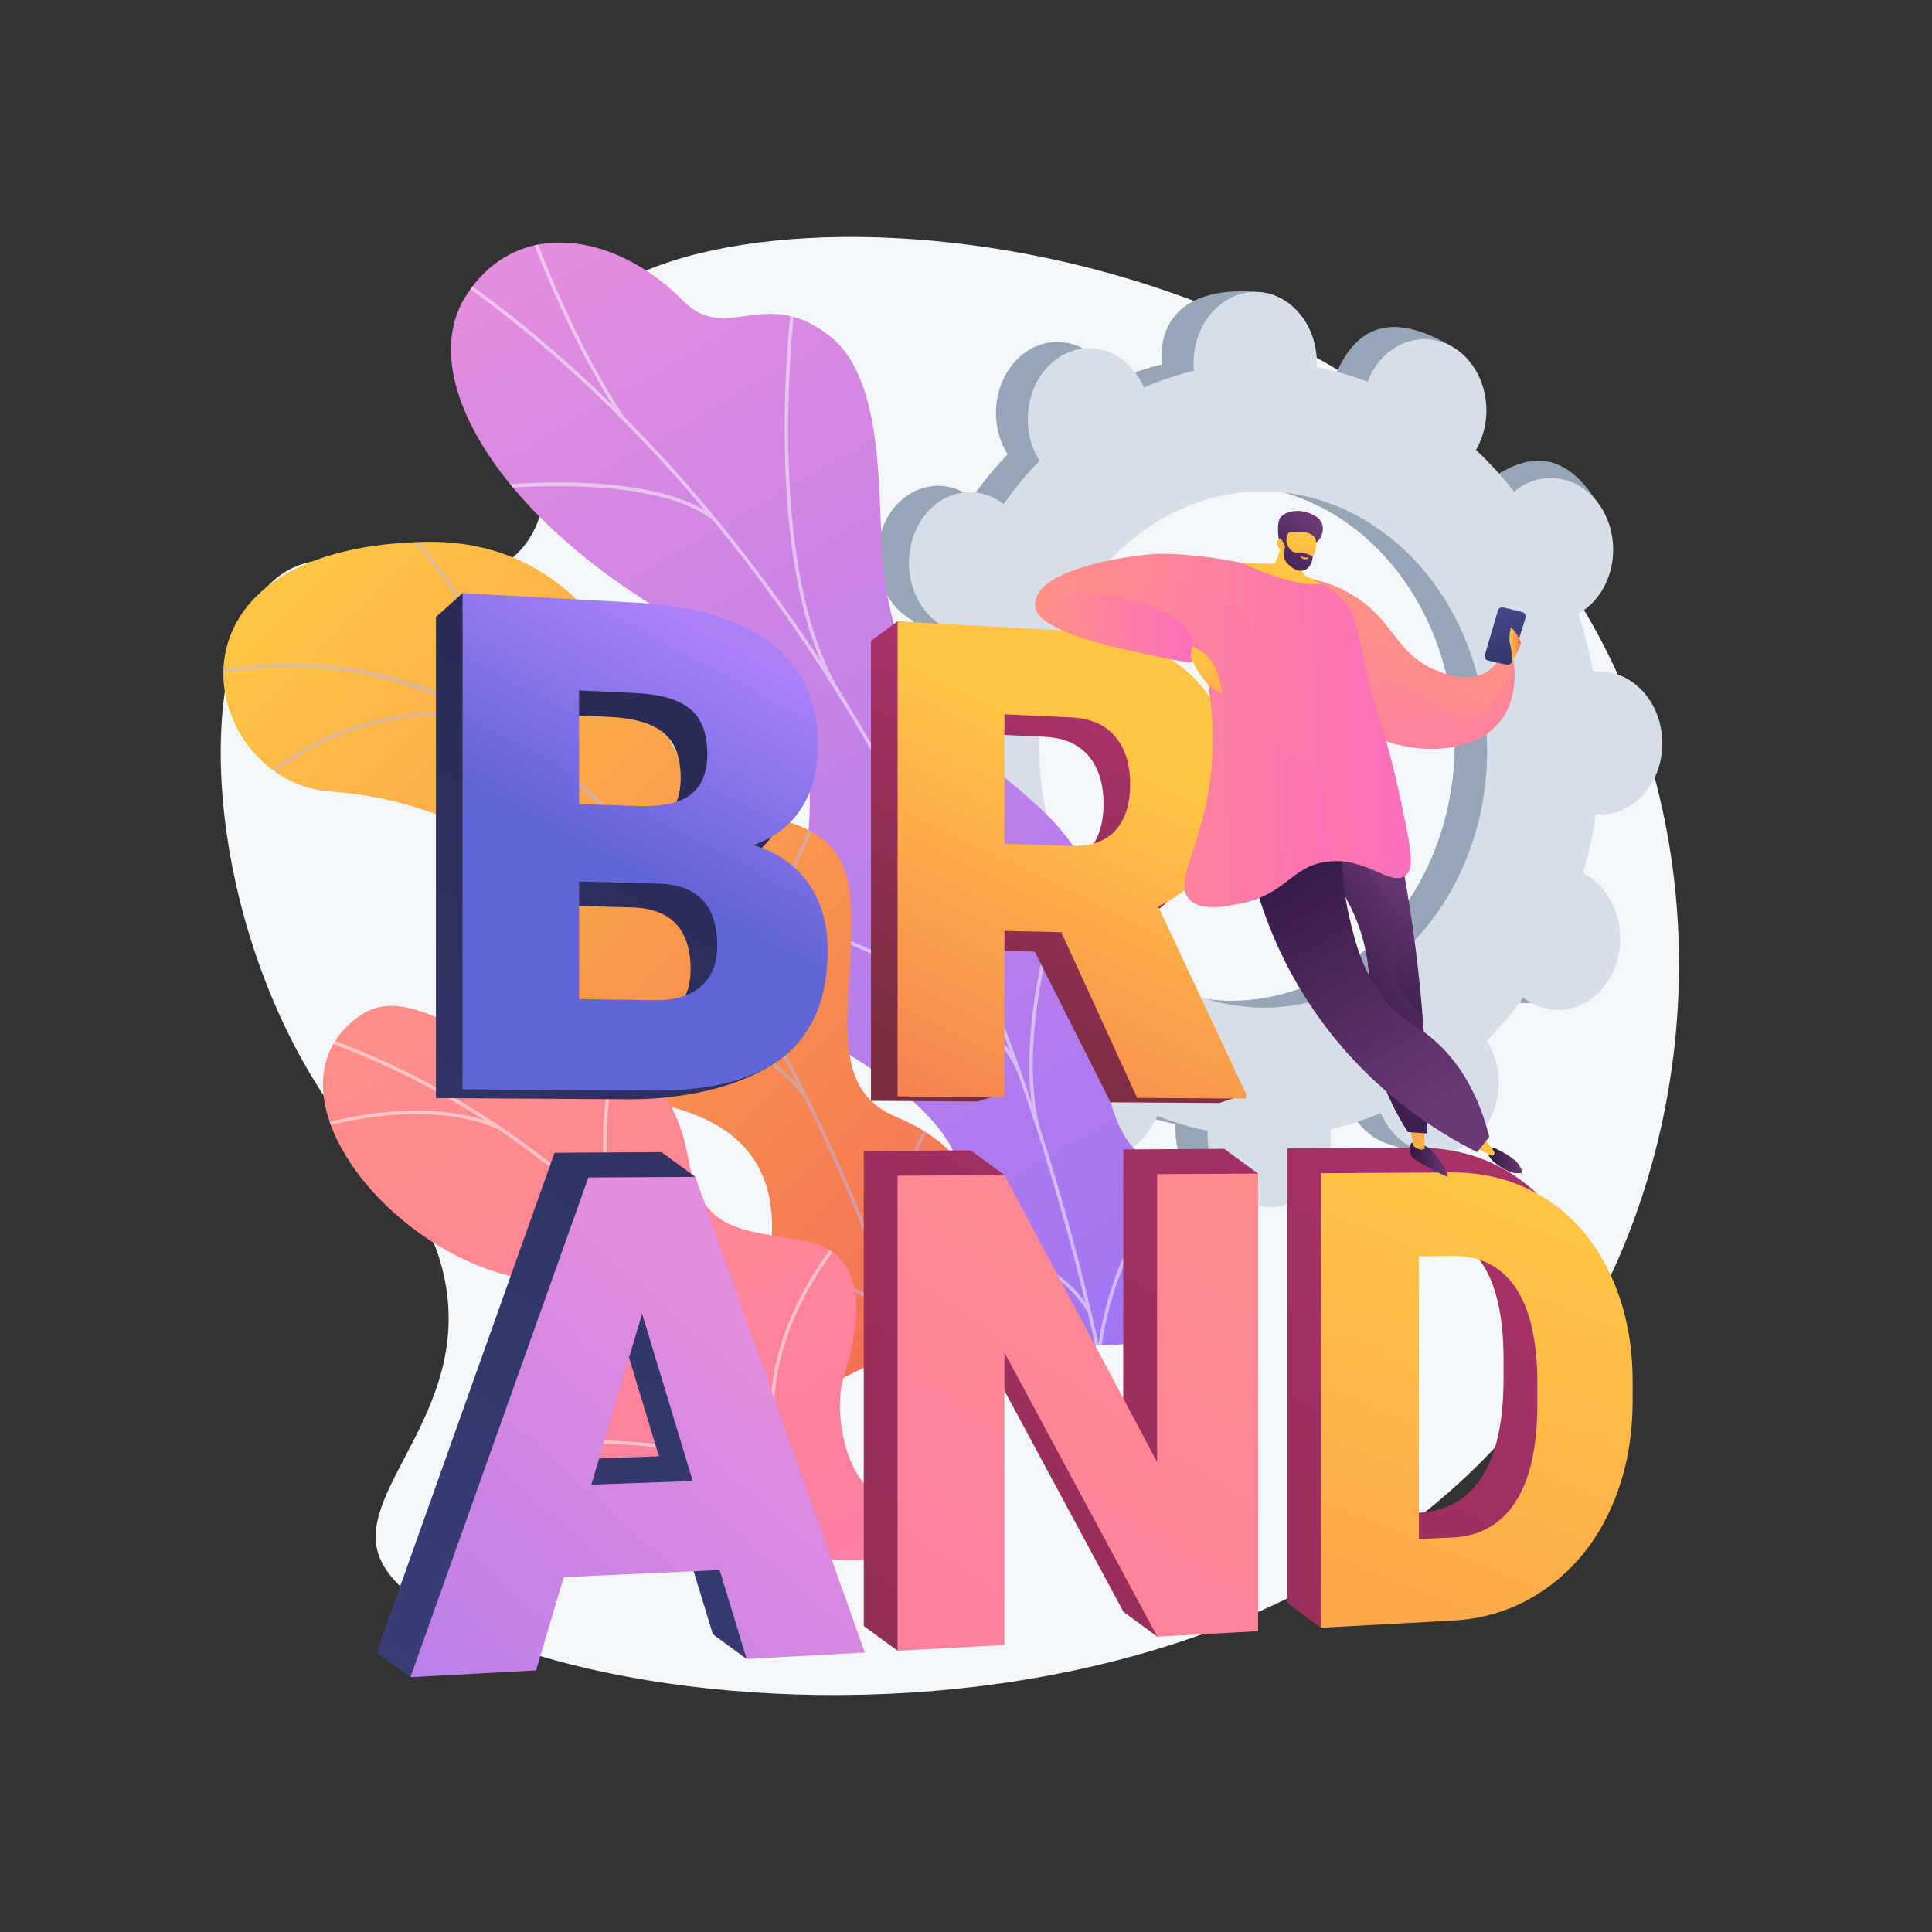 <?xml version="1.0" encoding="utf-8"?>
<!-- Generator: Adobe Illustrator 27.5.0, SVG Export Plug-In . SVG Version: 6.00 Build 0)  -->
<svg version="1.1" xmlns="http://www.w3.org/2000/svg" xmlns:xlink="http://www.w3.org/1999/xlink" x="0px" y="0px"
	 viewBox="0 0 3710 3710" style="enable-background:new 0 0 3710 3710;" xml:space="preserve">
<rect x="0" y="0" width="3710" height="3710" fill="#333333" stroke="none"/>
<g id="Background">
	<g>
		<g>
			<rect style="fill:transparent" width="3710" height="3710"/>
		</g>
	</g>
</g>
<g id="Illustration">
	<g>
		<path style="fill:#F4F7FA;" d="M1097.024,623.292c-94.051,135.185,16.226,354.351-123.33,456.021
			c-135.847,98.968-302.731-63.254-430.758,21.938c-189.921,126.376-155.238,704.648,122.437,1063.94
			c83.506,108.052,153.281,150.093,184.183,272.294c66.357,262.397-166.855,418.487-122.475,548.264
			c99.928,292.211,1636.743,537.41,2253.383-340.78c287.995-410.151,331.086-1002.412,73.771-1452.238
			C2589.27,379.902,1308.058,319.963,1097.024,623.292z"/>
		<g>
			<g>
				<path style="fill:#97A6B7;" d="M2871.485,1908.545c57.885,37.072,130.706,13.558,162.605-52.597
					c31.92-66.198,10.724-149.901-47.297-186.875c-3.003-1.915-6.069-3.567-9.143-5.159c10.771-37.191,18.895-74.902,24.344-112.846
					c3.325,0.255,6.662,0.46,10.052,0.4c66.238-1.183,118.871-63.686,117.483-139.608c-1.39-75.919-56.273-136.353-122.502-134.986
					c-3.46,0.073-6.858,0.409-10.236,0.807c-6.911-38.048-16.38-75.419-28.322-111.789c3.042-1.719,6.068-3.505,9.026-5.552
					c56.623-39.17,74.74-123.608,40.428-188.512c-34.289-64.859-107.904-85.546-164.383-46.29c-2.892,2.011-5.613,4.211-8.302,6.451
					c-22.287-28.67-46.719-55.506-73.138-80.286c1.856-3.209,3.674-6.462,5.319-9.899c31.754-66.354,73.279-138.399,15.034-173.745
					c-134.475-81.604-192.066-23.996-223.687,42.259c-1.636,3.431-3.049,6.934-4.405,10.446
					c-32.241-12.214-64.883-21.396-97.69-27.519c0.206-3.789,0.365-7.588,0.296-11.454c-1.372-75.394,18.919-114.719-46.771-120.733
					c-142.938-13.086-191.07,51.871-189.706,127.082c0.072,3.932,0.37,7.791,0.72,11.63c-32.666,7.939-64.726,18.776-95.911,32.42
					c-1.483-3.454-3.02-6.891-4.781-10.25c-33.671-64.186-105.961-84.5-161.43-45.453c-55.405,39.002-73.103,122.518-39.569,186.62
					c1.717,3.287,3.601,6.378,5.511,9.433c-24.526,25.356-47.483,53.146-68.685,83.197c-2.742-2.111-5.523-4.18-8.458-6.05
					c-56.63-36.086-127.68-12.123-158.737,53.45c-31.04,65.53-10.435,147.924,46.063,184.107c2.928,1.876,5.919,3.492,8.918,5.052
					c-10.503,36.771-18.423,74.03-23.732,111.5c-3.239-0.243-6.49-0.438-9.787-0.373c-64.424,1.334-115.49,62.996-114.145,137.741
					c1.347,74.746,54.606,134.407,119.033,133.257c3.367-0.06,6.678-0.379,9.968-0.764c6.736,37.586,15.967,74.523,27.615,110.504
					c-2.967,1.682-5.919,3.43-8.804,5.435c-55.157,38.336-72.779,121.486-39.393,185.796
					c33.407,64.356,144.175,102.375,199.514,64.118c2.838-1.964-33.428-20.906-30.792-23.097
					c21.861,28.625,45.85,55.479,71.816,80.346c-1.823,3.16-3.613,6.365-5.229,9.752c-31.199,65.379-10.489,148.2,46.302,185.063
					c56.857,36.906,128.383,13.811,159.717-51.661c1.622-3.393,3.021-6.86,4.368-10.339c31.994,12.635,64.433,22.269,97.077,28.864
					c-0.204,3.778-0.362,7.568-0.294,11.425c1.366,75.256,55.342,135.726,120.639,135.057
					c65.383-0.67,117.341-62.373,115.969-137.811c-0.073-3.942-0.371-7.817-0.726-11.67c32.865-7.476,65.164-17.88,96.619-31.132
					c1.495,3.492,3.049,6.967,4.825,10.363c34.016,65.028,107.208,86.641,163.515,48.189
					c56.373-38.499,74.408-122.556,40.25-187.674c-1.751-3.333-3.667-6.474-5.612-9.579c24.975-25.309,48.372-53.119,70.004-83.254
					C2865.65,1904.507,2868.489,1906.626,2871.485,1908.545z M2155.576,1858.7c-206.552-133.15-281.725-433.38-168.454-671.598
					c113.533-238.775,373.983-326.258,582.292-194.388c209.2,132.433,285.78,435.23,170.482,675.289
					C2624.863,1907.499,2363.006,1992.417,2155.576,1858.7z"/>
				<path style="fill:#97A6B7;" d="M3012.046,1551.468c66.238-1.185,118.871-63.689,117.483-139.61
					c-1.39-75.918-56.273-136.354-122.502-134.984c-3.46,0.071-6.858,0.409-10.236,0.806c-6.909-38.05-16.38-75.416-28.322-111.789
					c3.042-1.718,6.068-3.505,9.026-5.554c56.623-39.169,126.767-138.98,86.754-200.145
					c-75.854-115.951-154.23-73.912-210.709-34.655c-2.892,2.011-5.613,4.21-8.3,6.448c-22.289-28.671-46.72-55.504-73.14-80.286
					c1.856-3.207,3.674-6.46,5.319-9.895c17.28-36.109,18.804-77.194,7.392-113.035
					c-54.416,101.248-108.041,202.879-160.645,305.044c167.008,147.066,220.297,416.466,115.726,634.189
					c-88.438,184.138-263.77,276.792-434.361,249.006c-7.596,21.093-15.053,42.312-23.184,63.144
					c-22.057,56.515-47.107,111.543-72.175,166.465c15.765,4.647,31.602,8.601,47.489,11.814c-0.204,3.78-0.362,7.57-0.294,11.426
					c1.366,75.257,42.715,142.744,161.091,146.254c65.605,1.947,76.888-73.566,75.517-149.008c-0.073-3.941-0.37-7.816-0.725-11.669
					c32.864-7.476,65.163-17.882,96.618-31.133c1.495,3.493,3.049,6.967,4.826,10.364c34.018,65.032,152.211,101.699,208.57,63.237
					c56.425-38.508,29.353-137.604-4.806-202.721c-1.751-3.334-3.667-6.475-5.612-9.581c24.975-25.308,48.373-53.118,70.004-83.252
					c2.799,2.16,5.637,4.279,8.634,6.193c57.885,37.076,130.706,13.56,162.606-52.596c31.919-66.195,10.724-149.901-47.297-186.873
					c-3.004-1.915-6.07-3.568-9.144-5.159c10.771-37.191,18.895-74.905,24.344-112.845
					C3005.319,1551.322,3008.656,1551.526,3012.046,1551.468z"/>
				<path style="fill:#D8DEE8;" d="M2933.747,1921.513c57.96,37.102,130.873,13.584,162.813-52.611
					c31.96-66.236,10.738-149.993-47.359-187c-3.006-1.916-6.077-3.569-9.155-5.163c10.786-37.213,18.92-74.947,24.376-112.916
					c3.329,0.258,6.669,0.463,10.064,0.402c66.321-1.174,119.022-63.711,117.633-139.681
					c-1.392-75.968-56.344-136.447-122.658-135.087c-3.464,0.073-6.865,0.409-10.249,0.806
					c-6.92-38.074-16.401-75.468-28.358-111.864c3.046-1.72,6.076-3.507,9.038-5.555c56.695-39.187,74.836-123.677,40.48-188.627
					c-34.332-64.904-108.041-85.614-164.593-46.339c-2.896,2.012-5.621,4.214-8.312,6.453
					c-22.316-28.693-46.779-55.546-73.232-80.346c1.858-3.209,3.679-6.466,5.328-9.904c31.792-66.392,10.681-149.713-47.11-186.023
					c-57.725-36.268-130.148-11.864-161.808,54.43c-1.639,3.432-3.054,6.937-4.411,10.452
					c-32.281-12.226-64.966-21.419-97.811-27.548c0.203-3.793,0.362-7.594,0.293-11.462
					c-1.374-75.442-55.586-135.108-121.011-133.269c-65.337,1.835-117.129,64.334-115.764,139.591
					c0.071,3.935,0.37,7.796,0.721,11.636c-32.707,7.941-64.807,18.781-96.032,32.429c-1.484-3.455-3.022-6.896-4.784-10.257
					c-33.713-64.231-106.095-84.569-161.634-45.503c-55.474,39.021-73.194,122.587-39.618,186.733
					c1.721,3.287,3.605,6.382,5.52,9.44c-24.556,25.369-47.544,53.172-68.774,83.24c-2.744-2.113-5.528-4.184-8.467-6.055
					c-56.7-36.116-127.84-12.146-158.938,53.463c-31.078,65.567-10.447,148.015,46.121,184.228c2.934,1.878,5.927,3.496,8.929,5.056
					c-10.515,36.794-18.446,74.073-23.76,111.567c-3.242-0.243-6.499-0.438-9.801-0.373
					c-64.501,1.326-115.634,63.021-114.286,137.812c1.348,74.793,54.673,134.497,119.179,133.357c3.373-0.06,6.689-0.38,9.983-0.763
					c6.744,37.61,15.987,74.572,27.65,110.576c-2.971,1.682-5.927,3.43-8.815,5.438c-55.227,38.353-72.87,121.553-39.444,185.908
					c33.45,64.4,105.421,85.645,160.786,47.377c2.838-1.966,5.511-4.117,8.15-6.308c21.89,28.646,45.908,55.52,71.907,80.406
					c-1.826,3.161-3.617,6.368-5.236,9.759c-31.241,65.414-10.502,148.288,46.36,185.185
					c56.928,36.937,128.544,13.837,159.916-51.675c1.627-3.392,3.027-6.862,4.373-10.344c32.036,12.648,64.518,22.291,97.201,28.895
					c-0.203,3.782-0.363,7.574-0.294,11.434c1.368,75.302,55.412,135.817,120.791,135.158
					c65.466-0.662,117.49-62.396,116.115-137.882c-0.071-3.945-0.369-7.822-0.726-11.678c32.906-7.476,65.246-17.883,96.741-31.138
					c1.498,3.492,3.053,6.972,4.832,10.369c34.061,65.075,107.345,86.712,163.722,48.241
					c56.444-38.514,74.502-122.623,40.301-187.789c-1.753-3.333-3.672-6.478-5.62-9.585c25.004-25.32,48.433-53.145,70.094-83.297
					C2927.905,1917.471,2930.745,1919.591,2933.747,1921.513z M2216.931,1871.54c-206.812-133.26-282.079-433.688-168.666-672.042
					c113.678-238.909,374.455-326.415,583.027-194.436c209.465,132.544,286.143,435.542,170.698,675.739
					C2686.812,1920.434,2424.626,2005.37,2216.931,1871.54z"/>
			</g>
		</g>
		<g>
			<g>
				
					<linearGradient id="SVGID_1_" gradientUnits="userSpaceOnUse" x1="-426.554" y1="48.216" x2="589.793" y2="2718.756" gradientTransform="matrix(0.987 -0.158 0.158 0.987 1476.797 303.053)">
					<stop  offset="0.004" style="stop-color:#E38DDD"/>
					<stop  offset="1" style="stop-color:#9571F6"/>
				</linearGradient>
				<path style="fill:url(#SVGID_1_);" d="M1838.869,2327.072c-35.79,101.183,16.11,194.156,63.308,255.575
					c9.799-0.86,15.743,1.323,25.865,2.801c91.351,13.338,132.2-1.653,223.611-3.61c19.675-0.421,76.363-20.438,98.973-30.225
					l41.85-18.98c0,0,54.601-243.065-72.132-296.883c-126.733-53.818-102.601-292.884-104.515-421.849
					c-5.194-349.919-377.581-283.087-420.196-732.211c-11.334-119.453,6.994-351.048-102.665-436.738
					c-124.932-97.626-198.713,16.585-281.01-67.136c-128.627-130.853-320.534-164.1-418.383-7.808
					c-96.572,154.253,64.109,428.161,418.282,627.17c237.914,171.552,246.755,228.771,242.615,370.524
					c-2.9,99.29-72.507,363.771,70.308,453.354C1767.597,2110.64,1879.783,2211.402,1838.869,2327.072z"/>
				<g>
					<defs>
						<path id="SVGID_00000098931310789181341920000001612710424641428668_" d="M1967.602,2656.584l318.396-114.695
							c0,0,61.079-252.322-65.653-306.139c-126.733-53.818-102.601-292.884-104.515-421.85
							c-5.193-349.918-377.581-283.086-420.195-732.211c-11.334-119.453,6.993-351.048-102.665-436.738
							c-124.932-97.625-198.713,16.585-281.01-67.136c-128.627-130.853-320.534-164.099-418.383-7.808
							c-96.572,154.253,64.109,428.161,418.282,627.17c237.914,171.552,246.755,228.771,242.615,370.524
							c-2.9,99.29-72.507,363.771,70.308,453.355c142.815,89.584,255.002,190.346,214.087,306.016
							C1776.612,2503.079,1967.602,2656.584,1967.602,2656.584z"/>
					</defs>
					<clipPath id="SVGID_00000001659766554685853320000013685160725092146067_">
						<use xlink:href="#SVGID_00000098931310789181341920000001612710424641428668_"  style="overflow:visible;"/>
					</clipPath>
					<g style="opacity:0.5;clip-path:url(#SVGID_00000001659766554685853320000013685160725092146067_);">
						<path style="fill:#FCFDFE;" d="M2104.722,2589.933l6.549-1.449c-8.633-39.032-17.823-78.291-27.312-116.684
							c-70.277-284.26-164.545-551.673-280.192-794.815c-97.993-206.02-212.669-397.536-340.841-569.228
							c-103.076-138.074-215.402-264.135-333.859-374.682c-83.275-77.711-168.694-147.013-253.89-205.973
							c-14.845-10.278-30.602-19.957-45.841-29.32c-20.303-12.472-41.298-25.369-60.294-39.782l-4.053,5.346
							c19.257,14.612,40.393,27.597,60.833,40.154c15.164,9.314,30.842,18.947,45.537,29.12
							c84.928,58.774,170.094,127.868,253.132,205.361c118.164,110.272,230.221,236.036,333.06,373.791
							c127.909,171.338,242.355,362.473,340.159,568.096c115.453,242.73,209.569,509.717,279.735,793.539
							C2086.924,2511.748,2096.101,2550.95,2104.722,2589.933z"/>
						<path style="fill:#FCFDFE;" d="M1604.836,1327.077l5.783-3.404c-146.168-248.122-84.277-737.711-83.633-742.627l-6.654-0.871
							C1519.687,585.115,1457.499,1076.968,1604.836,1327.077z"/>
						<path style="fill:#FCFDFE;" d="M1952.876,2057.017l6.138-2.708c-79.606-180.246-441.463-291.16-445.109-292.26l-1.938,6.427
							C1515.583,1769.566,1874.516,1879.587,1952.876,2057.017z"/>
						<path style="fill:#FCFDFE;" d="M1989.203,2163.193l6.519-1.585c-30.337-124.995-4.925-311.665,71.557-525.616
							c3.845-10.759,3.845-10.759,3.562-12.001l-6.54,1.503l3.27-0.751l-3.3-0.526c-0.174,0.745-1.625,4.807-3.311,9.516
							C1984.043,1848.906,1958.557,2036.936,1989.203,2163.193z"/>
						<path style="fill:#FCFDFE;" d="M2087.959,2518.923l5.793-3.381c-71.414-122.354-279.179-153.772-281.267-154.075l-0.966,6.64
							C1813.579,2368.406,2018.179,2399.372,2087.959,2518.923z"/>
						<path style="fill:#FCFDFE;" d="M2114.869,2589.503c14.753-113.283,62.515-226.036,146.015-344.698l-5.49-3.863
							c-84.139,119.576-132.281,233.309-147.178,347.696L2114.869,2589.503z"/>
						<path style="fill:#FCFDFE;" d="M1193.188,804.232l5.58-3.722c-88.956-133.423-151.481-294.214-172.027-347.05
							c-4.974-12.79-6.739-17.286-7.626-18.745l-5.731,3.486c0.663,1.123,3.505,8.434,7.104,17.692
							C1041.099,508.898,1103.825,670.2,1193.188,804.232z"/>
						<path style="fill:#FCFDFE;" d="M1369.91,999.774l4.237-5.202c-116.564-95.004-415.65-63.518-428.326-62.132l0.732,6.67
							C949.629,938.776,1255.522,906.546,1369.91,999.774z"/>
					</g>
				</g>
			</g>
			<g>
				<defs>
					<path id="SVGID_00000008136072017524320000000007496444716681576607_" d="M1860.672,2528.063l-279.086,136.063
						c0,0-122.333-117.552-103.198-251.931c39.042-274.174-203.813-289.233-304.587-310.757
						c-151.976-32.46-271.745-127.345-136.287-260.113S888.229,1537.13,635.234,1520.08
						c-247.573-16.684-360.773-466.401,178.384-479.49c321.983-7.817,416.817,291.369,500.626,431.07
						c83.809,139.701,306.665,45.992,319.294,260.41c10.787,183.152-55.612,352.906,87.383,412.724
						C1863.916,2204.613,1930.638,2317.317,1860.672,2528.063z"/>
				</defs>
				<clipPath id="SVGID_00000135691466580706405020000003390848905178338689_">
					<use xlink:href="#SVGID_00000008136072017524320000000007496444716681576607_"  style="overflow:visible;"/>
				</clipPath>
				
					<linearGradient id="SVGID_00000138559536838355975200000000899131760290463140_" gradientUnits="userSpaceOnUse" x1="5385.519" y1="322.693" x2="4767.42" y2="2079.396" gradientTransform="matrix(-0.899 0.438 0.438 0.899 5274.541 -1505.52)">
					<stop  offset="0" style="stop-color:#FFC444"/>
					<stop  offset="0.996" style="stop-color:#F36F56"/>
				</linearGradient>
				
					<path style="clip-path:url(#SVGID_00000135691466580706405020000003390848905178338689_);fill:url(#SVGID_00000138559536838355975200000000899131760290463140_);" d="
					M1860.672,2528.063l-279.086,136.063c0,0-122.333-117.552-103.198-251.931c39.042-274.174-203.813-289.233-304.587-310.757
					c-151.976-32.46-254.68-120.061-157.572-256.709c109.872-154.611-128.001-307.598-380.996-324.648
					c-247.573-16.684-360.773-466.401,178.384-479.49c321.983-7.817,416.817,291.369,500.626,431.07
					c83.809,139.701,306.665,45.992,319.294,260.41c10.787,183.152-55.612,352.906,87.383,412.724
					C1863.916,2204.613,1930.638,2317.317,1860.672,2528.063z"/>
				<g style="opacity:0.5;clip-path:url(#SVGID_00000135691466580706405020000003390848905178338689_);">
					<path style="fill:#BEB8F2;" d="M1752.512,2612.854l-6.313,1.763c-1.092-3.91-111.831-394.996-338.514-749.593
						c-208.833-326.68-561.671-688.333-1056.644-556.084l-1.693-6.332c220.339-58.873,431.305-26.463,627.042,96.325
						c156.36,98.087,303.351,253.751,436.89,462.671C1640.457,2217.024,1751.416,2608.936,1752.512,2612.854z"/>
					<path style="fill:#BEB8F2;" d="M1055.967,1453.777l-6.204,2.121c-70.644-206.406-279.543-446.683-281.643-449.086l4.932-4.318
						C775.162,1004.909,984.908,1246.161,1055.967,1453.777z"/>
					<path style="fill:#BEB8F2;" d="M923.305,1375.538c-258.579-26.876-414.977,122.757-416.525,124.271l-4.582-4.685
						c1.57-1.54,160.034-153.311,421.784-126.107L923.305,1375.538z"/>
					<path style="fill:#BEB8F2;" d="M1543.251,2104.921c-201.301-245.663-612.317-129.6-616.227-128.135l-2.695-5.968
						c3.701-1.802,420.903-117.897,623.991,129.949L1543.251,2104.921z"/>
					<path style="fill:#BEB8F2;" d="M1487.685,1986.329l-6.357,1.612c-49.858-196.44,83.779-413.484,85.137-415.654l5.558,3.473
						C1570.681,1577.908,1438.519,1792.632,1487.685,1986.329z"/>
					<path style="fill:#BEB8F2;" d="M1727.418,2553.459c-61.207-103.975-257.306-114.329-259.279-114.424l0.306-6.545
						c8.201,0.381,201.61,10.6,264.621,117.645L1727.418,2553.459z"/>
					<path style="fill:#BEB8F2;" d="M1702.439,2460.494l-6.292,1.839c-26.777-91.563,55.083-248.015,81.984-299.425
						c3.801-7.266,7.082-13.538,7.447-14.77l6.311,1.77c-0.489,1.746-2.658,5.922-7.951,16.039
						C1757.341,2216.778,1676.403,2371.469,1702.439,2460.494z"/>
				</g>
			</g>
			<g>
				
					<linearGradient id="SVGID_00000015353455413060310960000016519887708578248605_" gradientUnits="userSpaceOnUse" x1="1607.001" y1="1689.396" x2="25.48" y2="3962.83" gradientTransform="matrix(-0.996 -0.094 -0.094 0.996 2547.927 166.232)">
					<stop  offset="0" style="stop-color:#FF9085"/>
					<stop  offset="1" style="stop-color:#FB6FBB"/>
				</linearGradient>
				<path style="fill:url(#SVGID_00000015353455413060310960000016519887708578248605_);" d="M1446.361,2968.357
					c1.247,0.37,2.497,0.735,3.75,1.097c74.081,21.432,158.827,31.77,255.365,23.427c18.703-2.954,37.406-5.907,56.11-8.861
					c10.223-46.535,11.616-92.624-47.698-102.885c-92.113-15.936-113.021-172.074-95.278-230.324
					c21.96-72.098,69.646-241.024-72.368-267.9c-118.225-22.375-199.089-12.649-224.65-158.35
					c-25.562-145.701-116.583-227.601-248.541-202.931c-138.865,25.962-275.979-146.589-383.176-70.522
					c-186.784,132.545,32.985,434.032,287.207,498.525c254.222,64.493,125.333,168.767,133.169,289.572
					c10.698,164.923,228.012,103.356,294.241,160.71C1426.925,2919.341,1439.606,2943.568,1446.361,2968.357z"/>
				<g>
					<defs>
						<path id="SVGID_00000054957525474050401090000013577564463670295465_" d="M1450.732,3059.427l304.688-38.964
							c12.233-45.401,24.721-127.866-41.532-139.328c-92.112-15.936-113.021-172.074-95.278-230.325
							c21.96-72.097,69.646-241.023-72.368-267.899c-118.225-22.375-199.089-12.649-224.651-158.35
							c-25.562-145.701-116.583-227.601-248.54-202.931c-138.865,25.961-275.979-146.589-383.176-70.522
							c-186.784,132.544,32.986,434.031,287.207,498.525c254.221,64.494,125.333,168.767,133.169,289.572
							c10.698,164.924,228.011,103.355,294.241,160.71C1456.411,2944.875,1456.25,3015.529,1450.732,3059.427z"/>
					</defs>
					<clipPath id="SVGID_00000044146548738253909560000015548627579969682049_">
						<use xlink:href="#SVGID_00000054957525474050401090000013577564463670295465_"  style="overflow:visible;"/>
					</clipPath>
					<g style="opacity:0.5;clip-path:url(#SVGID_00000044146548738253909560000015548627579969682049_);">
						<path style="fill:#FCFDFE;" d="M1588.067,2993.154l6.316-2.103c-153.803-461.685-530.92-846.463-984.186-1004.177
							l-2.186,6.287C1059.367,2150.211,1434.903,2533.387,1588.067,2993.154z"/>
						<path style="fill:#FCFDFE;" d="M1482.652,2748.624l6.606-0.814c-23.424-189.804,120.806-357.807,122.266-359.482l-5.018-4.373
							C1605.026,2385.65,1458.859,2555.828,1482.652,2748.624z"/>
						<path style="fill:#FCFDFE;" d="M1557.459,2908.994l5.427-3.854c-112.269-158.077-464.862-138.897-468.411-138.684l0.398,6.645
							C1098.382,2772.891,1447.324,2753.923,1557.459,2908.994z"/>
						<path style="fill:#FCFDFE;" d="M1197.292,2366.432l5.739-3.375c-78.033-132.547-13.223-359.322-12.56-361.598l-6.388-1.867
							C1183.41,2001.895,1117.816,2231.437,1197.292,2366.432z"/>
						<path style="fill:#FCFDFE;" d="M959.065,2169.549l2.767-6.056c-159.428-72.791-382.738,5.85-384.978,6.657l2.248,6.266
							C581.312,2175.617,802.121,2097.89,959.065,2169.549z"/>
					</g>
				</g>
			</g>
		</g>
		<g>
			
				<linearGradient id="SVGID_00000059300639830965846820000004735125311302069922_" gradientUnits="userSpaceOnUse" x1="1526.975" y1="1079.124" x2="-380.077" y2="3947.327">
				<stop  offset="0.004" style="stop-color:#26264F"/>
				<stop  offset="1" style="stop-color:#444B8C"/>
			</linearGradient>
			<path style="fill:url(#SVGID_00000059300639830965846820000004735125311302069922_);" d="M837.135,2108.608v-923.867
				l51.097-45.721l280.346,63.86c116.015,6.349,203.34,32.99,262.732,79.74c59.02,46.47,88.403,110.865,88.403,193.388
				c0,47.592-10.423,87.843-31.286,120.808c-20.914,33.057-51.765,56.986-92.647,71.789c46.135,14.113,81.39,38.822,105.896,74.09
				c24.435,35.187,36.638,77.566,36.638,127.202c0,90.031,29.244,102.941-23.169,150.059
				c-70.963,63.795-194.913,90.834-304.291,90.994L837.135,2108.608z M1060.814,1589.652l114.615,3.957
				c47.61,1.219,81.423-6.607,101.571-23.446c20.098-16.785,30.14-42.258,30.14-76.427c0-39.289-10.857-68.059-32.605-86.32
				c-21.806-18.313-57.076-28.604-105.958-30.84l-107.764-4.93V1589.652z M1060.814,1738.433v225.775l143.834,2.195
				c39.23,0.599,69.27-8.218,90.203-26.429c20.883-18.161,31.308-44.025,31.308-77.641c0-77.414-37.055-117.332-111.586-119.768
				L1060.814,1738.433z"/>
			
				<linearGradient id="SVGID_00000070118896260183992490000001831834886270339721_" gradientUnits="userSpaceOnUse" x1="2168.048" y1="1362.282" x2="1846.855" y2="2082.378">
				<stop  offset="0" style="stop-color:#AB316D"/>
				<stop  offset="1" style="stop-color:#792D3D"/>
			</linearGradient>
			<path style="fill:url(#SVGID_00000070118896260183992490000001831834886270339721_);" d="M1986.915,1827.398l-109.211-2.557
				l51.097,273.432l-51.097,16.861l-205.174-1.287v-883.385l51.097-37.29c97.943,5.36,455.358,88.354,509.67,137.81
				c53.987,49.164,80.861,115.963,80.861,200.595c0,61.268-11.312,111.654-33.973,151.27
				c-22.718,39.706-58.393,71.468-107.164,95.29l219.761,323.046l-51.096,16.861l-209.073-1.311L1986.915,1827.398z
				 M1877.704,1657.519l127.478,4.13c37.937,1.229,66.385-8.606,85.43-29.47c18.998-20.83,28.493-50.443,28.493-88.872
				c0-38.419-9.584-68.98-28.773-91.709c-19.234-22.767-47.589-35.034-85.149-36.752l-127.478-5.832V1657.519z"/>
			
				<linearGradient id="SVGID_00000158715523475850522930000017423426566070669219_" gradientUnits="userSpaceOnUse" x1="2177.337" y1="1303.951" x2="150.014" y2="4353.042">
				<stop  offset="0.004" style="stop-color:#26264F"/>
				<stop  offset="1" style="stop-color:#444B8C"/>
			</linearGradient>
			<path style="fill:url(#SVGID_00000158715523475850522930000017423426566070669219_);" d="M1316.91,2967.465l-299.282,13.544
				l-229.494,239.698l-64.945-47.482l341.718-959.577l205.327-1.201l64.944,47.482l98.608,925.714l-64.944-47.482L1316.91,2967.465z
				 M1070.564,2803.52l194.743-7.057l-97.192-321.133L1070.564,2803.52z"/>
			
				<linearGradient id="SVGID_00000178883186728790490970000003586174672125950596_" gradientUnits="userSpaceOnUse" x1="2616.093" y1="1728.101" x2="727.115" y2="4569.123">
				<stop  offset="0" style="stop-color:#AB316D"/>
				<stop  offset="1" style="stop-color:#792D3D"/>
			</linearGradient>
			<path style="fill:url(#SVGID_00000178883186728790490970000003586174672125950596_);" d="M2350.896,3084.828l-128.462,57.986
				l-64.945-47.482l-293.633-545.519l-140.229,620.091l-64.945-47.482v-912.246l205.174-1.2l64.945,47.482l228.131,503.423v-552.62
				l193.964-1.135l64.945,47.482L2350.896,3084.828z"/>
			
				<linearGradient id="SVGID_00000073712613147096999610000005323440836876336282_" gradientUnits="userSpaceOnUse" x1="3051.157" y1="2079.585" x2="1245.425" y2="4795.405">
				<stop  offset="0" style="stop-color:#AB316D"/>
				<stop  offset="1" style="stop-color:#792D3D"/>
			</linearGradient>
			<path style="fill:url(#SVGID_00000073712613147096999610000005323440836876336282_);" d="M2471.814,3078.261v-872.843
				l250.219-1.463c67.43-0.395,127.62,16.367,180.704,50.139c52.754,33.578,93.739,81.053,123.1,142.441
				c29.255,61.191,44.018,129.947,44.36,206.437v38.83c0,77.285-14.258,147.107-42.837,209.62
				c-28.68,62.736-69.217,112.845-121.789,150.332c-52.896,37.731-112.275,58.658-178.28,62.633l-190.534,61.356L2471.814,3078.261z
				 M2659.734,2365.08v542.804l64.404-2.919c52.786-2.393,93.134-25.292,121.196-68.604
				c27.973-43.166,41.924-106.085,41.924-188.868v-36.891c0-82.377-13.951-144.165-41.924-185.471
				c-28.062-41.42-69.104-61.783-123.301-60.977L2659.734,2365.08z"/>
			
				<linearGradient id="SVGID_00000075858626682927610380000010269349719775316615_" gradientUnits="userSpaceOnUse" x1="1392.845" y1="1232.612" x2="1169.981" y2="1652.427">
				<stop  offset="0" style="stop-color:#AA80F9"/>
				<stop  offset="0.996" style="stop-color:#6165D7"/>
			</linearGradient>
			<path style="fill:url(#SVGID_00000075858626682927610380000010269349719775316615_);" d="M888.232,2091.748v-952.727
				l331.443,18.14c116.014,6.349,203.34,32.99,262.732,79.74c59.02,46.47,88.404,110.864,88.404,193.388
				c0,47.592-10.423,87.843-31.286,120.808c-20.914,33.057-51.765,56.986-92.647,71.789c46.135,14.113,81.389,38.821,105.896,74.09
				c24.434,35.187,36.637,77.566,36.637,127.202c0,90.031-27.116,157.326-81.572,202.066
				c-54.783,45.007-136.509,67.687-245.888,67.847L888.232,2091.748z M1111.911,1543.931l114.616,3.958
				c47.61,1.219,81.423-6.607,101.571-23.447c20.097-16.785,30.14-42.258,30.14-76.427c0-39.289-10.858-68.058-32.605-86.32
				c-21.806-18.313-57.076-28.604-105.958-30.84l-107.764-4.929V1543.931z M1111.911,1692.712v225.775l143.835,2.195
				c39.23,0.599,69.27-8.219,90.203-26.429c20.883-18.161,31.307-44.025,31.307-77.641c0-77.413-37.054-117.332-111.586-119.768
				L1111.911,1692.712z"/>
			
				<linearGradient id="SVGID_00000008862553793877091860000010997395096936450177_" gradientUnits="userSpaceOnUse" x1="2147.231" y1="1467.912" x2="1722.233" y2="2343.822">
				<stop  offset="0" style="stop-color:#FFC444"/>
				<stop  offset="0.996" style="stop-color:#F36F56"/>
			</linearGradient>
			<path style="fill:url(#SVGID_00000008862553793877091860000010997395096936450177_);" d="M2038.011,1790.108l-109.21-2.557
				v319.153l-205.174-1.287v-912.245l332.651,18.205c97.943,5.36,173.803,32.858,228.115,82.315
				c53.987,49.164,80.861,115.962,80.861,200.595c0,61.268-11.312,111.654-33.973,151.27
				c-22.718,39.706-58.393,71.468-107.164,95.29l168.665,359.697v9.07l-209.073-1.311L2038.011,1790.108z M1928.801,1620.228
				l127.478,4.13c37.937,1.229,66.385-8.607,85.43-29.47c18.998-20.83,28.493-50.444,28.493-88.872
				c0-38.419-9.584-68.98-28.774-91.709c-19.234-22.767-47.589-35.034-85.149-36.752l-127.478-5.831V1620.228z"/>
			
				<linearGradient id="SVGID_00000053544896110053600600000013962933391709043355_" gradientUnits="userSpaceOnUse" x1="1495.497" y1="2606.083" x2="261.032" y2="3975.565">
				<stop  offset="0.004" style="stop-color:#E38DDD"/>
				<stop  offset="1" style="stop-color:#9571F6"/>
			</linearGradient>
			<path style="fill:url(#SVGID_00000053544896110053600600000013962933391709043355_);" d="M1381.855,3014.948l-299.281,13.544
				l-53.229,179.116l-241.209,13.1l341.718-959.577l205.327-1.201l325.595,913.387l-226.987,12.327L1381.855,3014.948z
				 M1135.508,2851.002l194.744-7.057l-97.193-321.133L1135.508,2851.002z"/>
			
				<linearGradient id="SVGID_00000029756372633930438160000003463401005794717594_" gradientUnits="userSpaceOnUse" x1="2680.098" y1="1776.997" x2="797.004" y2="4609.169">
				<stop  offset="0" style="stop-color:#FF9085"/>
				<stop  offset="1" style="stop-color:#FB6FBB"/>
			</linearGradient>
			<path style="fill:url(#SVGID_00000029756372633930438160000003463401005794717594_);" d="M2415.841,3132.31l-193.406,10.503
				l-293.633-545.52v561.466l-205.174,11.143v-912.246l205.174-1.2l293.076,550.905v-552.619l193.963-1.135V3132.31z"/>
			
				<linearGradient id="SVGID_00000081638598857349238410000000736368584535645869_" gradientUnits="userSpaceOnUse" x1="2911.441" y1="2333.338" x2="2004.79" y2="4609.616">
				<stop  offset="0" style="stop-color:#FFC444"/>
				<stop  offset="0.996" style="stop-color:#F36F56"/>
			</linearGradient>
			<path style="fill:url(#SVGID_00000081638598857349238410000000736368584535645869_);" d="M2536.758,3125.743v-872.842
				l250.22-1.464c67.43-0.394,127.619,16.368,180.704,50.139c52.755,33.578,93.739,81.053,123.1,142.441
				c29.255,61.19,44.017,129.947,44.36,206.437v38.83c0,77.285-14.258,147.107-42.836,209.62
				c-28.68,62.735-69.218,112.845-121.789,150.332c-52.896,37.731-112.274,58.658-178.28,62.633L2536.758,3125.743z
				 M2724.679,2412.563v542.804l64.404-2.919c52.786-2.392,93.134-25.292,121.196-68.604
				c27.973-43.166,41.924-106.085,41.924-188.868v-36.891c0-82.377-13.951-144.165-41.924-185.472
				c-28.062-41.42-69.104-61.783-123.301-60.977L2724.679,2412.563z"/>
		</g>
		<g>
			
				<linearGradient id="SVGID_00000096020565255843385250000004475381870845239728_" gradientUnits="userSpaceOnUse" x1="2722.819" y1="2279.465" x2="2793.242" y2="2279.465" gradientTransform="matrix(1 -0.029 0.029 1 -78.815 27.584)">
				<stop  offset="0" style="stop-color:#311944"/>
				<stop  offset="1" style="stop-color:#6B3976"/>
			</linearGradient>
			<path style="fill:url(#SVGID_00000096020565255843385250000004475381870845239728_);" d="M2709.106,2196.945
				c0,0-2.849,12.766,0.633,22.002c3.483,9.236,60.577,37.451,68.702,40.377c8.125,2.926-19.693-46.313-37.933-56.852
				C2727.093,2194.721,2711.331,2190.449,2709.106,2196.945z"/>
			
				<linearGradient id="SVGID_00000164499811101757490020000011458927875714671272_" gradientUnits="userSpaceOnUse" x1="2753.231" y1="2292.986" x2="2713.047" y2="2104.925" gradientTransform="matrix(1 -0.029 0.029 1 -78.815 27.584)">
				<stop  offset="0" style="stop-color:#FFC444"/>
				<stop  offset="0.996" style="stop-color:#F36F56"/>
			</linearGradient>
			<path style="fill:url(#SVGID_00000164499811101757490020000011458927875714671272_);" d="M2706.52,2156.818l7.357,43.205
				c0,0,11.737,11.722,22.018,5.798l-1.428-49.563L2706.52,2156.818z"/>
			
				<linearGradient id="SVGID_00000015330421942605812470000011214977813001764745_" gradientUnits="userSpaceOnUse" x1="2604.578" y1="1991.296" x2="2776.028" y2="1766.268" gradientTransform="matrix(1 -0.029 0.029 1 -78.815 27.584)">
				<stop  offset="0" style="stop-color:#311944"/>
				<stop  offset="1" style="stop-color:#6B3976"/>
			</linearGradient>
			<path style="fill:url(#SVGID_00000015330421942605812470000011214977813001764745_);" d="M2661.233,1510.619
				c26.728,110.474,50.31,236.891,64.744,377.207c10.656,103.597,14.844,200.349,14.894,288.826
				c-12.444-0.94-24.888-1.881-37.332-2.821c-22.353-35.001-50.704-88.032-66.62-156.807
				c-20.521-88.673,1.549-108.804-13.411-186.39c-27.866-144.513-126.835-190.838-103.749-252.154
				C2529.195,1553.417,2559.972,1523.329,2661.233,1510.619z"/>
			
				<linearGradient id="SVGID_00000116926229930581395480000003316185287831729298_" gradientUnits="userSpaceOnUse" x1="2548.778" y1="1902.704" x2="2757.714" y2="1902.704" gradientTransform="matrix(1 -0.029 0.029 1 -78.815 27.584)">
				<stop  offset="0" style="stop-color:#311944"/>
				<stop  offset="1" style="stop-color:#6B3976"/>
			</linearGradient>
			<path style="opacity:0.3;fill:url(#SVGID_00000116926229930581395480000003316185287831729298_);" d="M2689.813,1899.477
				c-17.616-42.067,6.983-69.989-10.316-134.779c-12.468-46.701-32.511-59.388-56.217-103.3
				c-16.445-30.462-33.428-73.858-39.688-133.788c-41.231,14.624-57.444,33.895-63.834,50.87
				c-23.086,61.315,75.883,107.641,103.749,252.154c14.96,77.586-7.109,97.718,13.411,186.39
				c15.915,68.775,44.267,121.806,66.62,156.807c12.444,0.94,24.888,1.88,37.332,2.821c-0.04-71.188-2.766-147.741-9.377-228.898
				C2708.256,1931.912,2696.244,1914.83,2689.813,1899.477z"/>
			
				<linearGradient id="SVGID_00000158718601465698022110000009527446129702819486_" gradientUnits="userSpaceOnUse" x1="2873.197" y1="2285.825" x2="2937.094" y2="2285.825" gradientTransform="matrix(1 -0.029 0.029 1 -78.815 27.584)">
				<stop  offset="0" style="stop-color:#311944"/>
				<stop  offset="1" style="stop-color:#6B3976"/>
			</linearGradient>
			<path style="fill:url(#SVGID_00000158718601465698022110000009527446129702819486_);" d="M2858.725,2217.979
				c0,0,4.465-16.794,12.498-12.822s36.998,17.561,46.261,32.896c9.263,15.334,8.728,15.35-6.835,14.726
				C2895.086,2252.156,2861.761,2230.373,2858.725,2217.979z"/>
			
				<linearGradient id="SVGID_00000023252393187647105220000007020437131285065915_" gradientUnits="userSpaceOnUse" x1="2866.607" y1="2268.76" x2="2826.423" y2="2080.699" gradientTransform="matrix(1 -0.029 0.029 1 -78.815 27.584)">
				<stop  offset="0" style="stop-color:#FFC444"/>
				<stop  offset="0.996" style="stop-color:#F36F56"/>
			</linearGradient>
			<path style="fill:url(#SVGID_00000023252393187647105220000007020437131285065915_);" d="M2848.643,2184.348l19.538,25.51
				c0,0,5.587,9.352-4.053,9.63l-32.117-16.853L2848.643,2184.348z"/>
			
				<linearGradient id="SVGID_00000063630063226577425760000007836245432899151287_" gradientUnits="userSpaceOnUse" x1="2495.532" y1="1675.309" x2="2780.569" y2="2181.09" gradientTransform="matrix(1 -0.029 0.029 1 -78.815 27.584)">
				<stop  offset="0" style="stop-color:#311944"/>
				<stop  offset="1" style="stop-color:#6B3976"/>
			</linearGradient>
			<path style="fill:url(#SVGID_00000063630063226577425760000007836245432899151287_);" d="M2399.295,1653.621
				c15.094,68.373,45.738,166.636,112.163,269.22c108.709,167.882,252.155,252.987,325.134,289.727
				c7.756-9.872,15.512-19.744,23.267-29.615c-24.069-94.597-65.51-148.433-100.074-180.433
				c-39.209-36.301-60.518-36.125-95.911-77.496c-46.504-54.359-61.425-115.11-72.458-162.207
				c-26.243-112.021-2.537-163.88-31.931-182.265C2539.988,1568.357,2498.527,1571.763,2399.295,1653.621z"/>
			
				<linearGradient id="SVGID_00000150080060179613657400000008430744269769158829_" gradientUnits="userSpaceOnUse" x1="2761.223" y1="1257.704" x2="2491.187" y2="1703.477" gradientTransform="matrix(1 -0.029 0.029 1 -78.815 27.584)">
				<stop  offset="0" style="stop-color:#FF9085"/>
				<stop  offset="1" style="stop-color:#FB6FBB"/>
			</linearGradient>
			<path style="fill:url(#SVGID_00000150080060179613657400000008430744269769158829_);" d="M2505.274,1109.08
				c22.399,3.698,56.302,11.947,91.424,33.011c81.135,48.659,82.691,114.078,163.069,145.887c15.387,6.089,60.876,24.091,95.494,2
				c13.918-8.883,21.809-21.521,26.222-30.666c8.218,1.771,16.437,3.542,24.655,5.313c4.162,29.955,5.616,79.581-23.76,118.359
				c-57.859,76.379-203.989,69.336-291.498,3.697C2511.399,1327.062,2477.323,1216.881,2505.274,1109.08z"/>
			
				<linearGradient id="SVGID_00000142169181094718182230000013597316895091644039_" gradientUnits="userSpaceOnUse" x1="2539.913" y1="1323.46" x2="2949.469" y2="1323.46" gradientTransform="matrix(1 -0.029 0.029 1 -78.815 27.584)">
				<stop  offset="0" style="stop-color:#FF9085"/>
				<stop  offset="1" style="stop-color:#FB6FBB"/>
			</linearGradient>
			<path style="opacity:0.3;fill:url(#SVGID_00000142169181094718182230000013597316895091644039_);" d="M2824.55,1379.783
				c-34.748,5.09-50.899-30.116-140.863-64.922c-64.834-25.083-81.274-16.403-107.2-37.112
				c-25.75-20.566-52.391-63.406-47.247-163.639c-8.896-2.284-16.99-3.879-23.966-5.03
				c-27.952,107.802,6.124,217.982,85.608,277.601c87.509,65.64,233.638,72.682,291.498-3.697
				c26.976-35.613,27.941-80.329,24.698-110.602C2878.455,1354.413,2848.227,1376.315,2824.55,1379.783z"/>
			
				<linearGradient id="SVGID_00000080905363218568917220000016629812537805307777_" gradientUnits="userSpaceOnUse" x1="2962.407" y1="1429.058" x2="2920.615" y2="1212.065" gradientTransform="matrix(1 -0.029 0.029 1 -78.815 27.584)">
				<stop  offset="0.004" style="stop-color:#26264F"/>
				<stop  offset="1" style="stop-color:#444B8C"/>
			</linearGradient>
			<path style="fill:url(#SVGID_00000080905363218568917220000016629812537805307777_);" d="M2923.049,1175.237l-36.108-8.74
				c-4.586-1.11-9.234,1.576-10.564,6.101l-24.966,84.967c-1.447,4.929,1.593,10.048,6.612,11.135l35.21,7.624
				c4.486,0.972,8.968-1.65,10.321-6.036l25.864-83.853C2930.921,1181.565,2928.005,1176.435,2923.049,1175.237z"/>
			
				<linearGradient id="SVGID_00000111155991171077284980000008737490291035246492_" gradientUnits="userSpaceOnUse" x1="2941.656" y1="1294.932" x2="2963.142" y2="1294.932" gradientTransform="matrix(1 -0.029 0.029 1 -78.815 27.584)">
				<stop  offset="0" style="stop-color:#FFC444"/>
				<stop  offset="0.996" style="stop-color:#F36F56"/>
			</linearGradient>
			<path style="fill:url(#SVGID_00000111155991171077284980000008737490291035246492_);" d="M2903.554,1270.288
				c0,0,14.362-24.658,16.656-33.669c2.294-9.011-18.565-32.562-18.565-32.562s-5.466,18.111-1.659,33.145
				C2903.793,1252.237,2903.554,1270.288,2903.554,1270.288z"/>
			
				<linearGradient id="SVGID_00000180351868885520675070000006923239793594589071_" gradientUnits="userSpaceOnUse" x1="2033.012" y1="1442.334" x2="2740.183" y2="1442.334" gradientTransform="matrix(1 -0.029 0.029 1 -78.815 27.584)">
				<stop  offset="0" style="stop-color:#FF9085"/>
				<stop  offset="1" style="stop-color:#FB6FBB"/>
			</linearGradient>
			<path style="fill:url(#SVGID_00000180351868885520675070000006923239793594589071_);" d="M2697.061,1571.051
				c-37.183-183.483-53.661-186.05-79.17-307.359c-11.581-55.075-14.49-84.53-41.569-113.908
				c-25.932-28.132-58.269-39.098-114.369-52.051c-55.044-12.709-131.919-32.013-227.79-34.469
				c-37.43-0.959-251.73,24.404-246.347,99.589c4.457,62.262,243.117,100.259,325.037,111.484
				c11.496,54.201,26.847,148.008,5.658,258.485c-20.664,107.743-63.046,163.345-34.612,193.963
				c21.558,23.214,67.276,14.245,96.727,8.469c89.75-17.605,98.729-72.073,167.958-80.69c76.161-9.479,122.36,49.339,150.481,26.488
				C2714.422,1668.573,2711.483,1642.22,2697.061,1571.051z"/>
			
				<linearGradient id="SVGID_00000085948878559956583060000014624491280446135450_" gradientUnits="userSpaceOnUse" x1="2054.975" y1="1470.313" x2="2599.329" y2="1470.313" gradientTransform="matrix(1 -0.029 0.029 1 -78.815 27.584)">
				<stop  offset="0" style="stop-color:#FF9085"/>
				<stop  offset="1" style="stop-color:#FB6FBB"/>
			</linearGradient>
			<path style="opacity:0.5;fill:url(#SVGID_00000085948878559956583060000014624491280446135450_);" d="M2543.079,1513.486
				c-20.891-66.715-77.002-56.341-112.868-122.175c-38.671-70.984,10.937-111.724-29.425-184.077
				c-22.888-41.03-68.796-81.626-121.536-88.156c-48.652-6.024-70.843,20.939-160.981,49.664
				c-42.394,13.51-79.622,20.974-107.62,25.294c62.332,43.861,234.997,71.093,302.202,80.301
				c11.496,54.201,26.847,148.008,5.658,258.485c-20.664,107.743-63.046,163.345-34.612,193.963
				c21.558,23.214,67.276,14.245,96.727,8.469c89.75-17.605,98.729-72.073,167.958-80.69c6.876-0.856,13.499-1.138,19.895-0.991
				c-5.548-9.906-10.466-20.757-14.263-32.669C2539.008,1573.186,2556.016,1554.802,2543.079,1513.486z"/>
			
				<linearGradient id="SVGID_00000052785954933177586660000007717098060973922950_" gradientUnits="userSpaceOnUse" x1="2349.601" y1="1301.977" x2="2439.612" y2="1589.693" gradientTransform="matrix(1 -0.029 0.029 1 -78.815 27.584)">
				<stop  offset="0" style="stop-color:#FFC444"/>
				<stop  offset="0.996" style="stop-color:#F36F56"/>
			</linearGradient>
			<path style="fill:url(#SVGID_00000052785954933177586660000007717098060973922950_);" d="M2290.853,1241.732
				c0,0,38.965,13.878,49.94,59.931c10.975,46.052,6.542,27.667-7.347,24.068S2269.01,1249.913,2290.853,1241.732z"/>
			
				<linearGradient id="SVGID_00000086671967646521026280000013240829280355136144_" gradientUnits="userSpaceOnUse" x1="2035.409" y1="1242.301" x2="2333.684" y2="1242.301" gradientTransform="matrix(1 -0.029 0.029 1 -78.815 27.584)">
				<stop  offset="0" style="stop-color:#FF9085"/>
				<stop  offset="1" style="stop-color:#FB6FBB"/>
			</linearGradient>
			<path style="fill:url(#SVGID_00000086671967646521026280000013240829280355136144_);" d="M2025,1139.506
				c0,0,212.671-14.406,265.414,86.989l-5.203,46.27C2285.211,1272.765,1870.086,1202.705,2025,1139.506z"/>
			
				<linearGradient id="SVGID_00000000198631096280093760000002756348405806807951_" gradientUnits="userSpaceOnUse" x1="2538.304" y1="1242.939" x2="2628.316" y2="1530.655" gradientTransform="matrix(1 -0.029 0.029 1 -78.815 27.584)">
				<stop  offset="0" style="stop-color:#FFC444"/>
				<stop  offset="0.996" style="stop-color:#F36F56"/>
			</linearGradient>
			<path style="fill:url(#SVGID_00000000198631096280093760000002756348405806807951_);" d="M2466.242,1025.247
				c0,0-13.222,55.457-20.016,56.859c-6.794,1.402-61.129-1.388-61.129-1.388s97.586,48.354,152.169,40.461l-31.961-16.42
				c0,0-18.521-24.223-18.964-53.557L2466.242,1025.247z"/>
			<g>
				
					<linearGradient id="SVGID_00000097499175170330876440000014507365440429940124_" gradientUnits="userSpaceOnUse" x1="-713.84" y1="626.53" x2="-772.59" y2="477.316" gradientTransform="matrix(-0.947 -0.32 -0.32 0.947 1934.934 294.175)">
					<stop  offset="0" style="stop-color:#311944"/>
					<stop  offset="1" style="stop-color:#6B3976"/>
				</linearGradient>
				<path style="fill:url(#SVGID_00000097499175170330876440000014507365440429940124_);" d="M2527.31,1041.774
					c10.085-6.837,16.015-22.769,11.504-35.668c-3.881-11.098-14.274-16.048-20.495-19.013c-18.028-8.592-44.393-8.86-58.541,5.597
					c-8.384,8.567-5.105,33.451-4.759,37.84c0.392,4.966,3.279,7.61,5.3,11.954c2.802,6.024,7.147,15.566,14.141,31.427
					c2.083-3.261,4.903-7.216,8.625-11.277c1.431-1.562,7.116-7.635,14.033-11.916
					C2510.983,1042.137,2517.75,1048.256,2527.31,1041.774z"/>
				
					<linearGradient id="SVGID_00000106147362189912251290000000735172643435708039_" gradientUnits="userSpaceOnUse" x1="2240.671" y1="607.043" x2="2237.97" y2="824.719" gradientTransform="matrix(0.965 0.262 -0.262 0.965 490.144 -141.239)">
					<stop  offset="0" style="stop-color:#FFC444"/>
					<stop  offset="0.996" style="stop-color:#F36F56"/>
				</linearGradient>
				<path style="fill:url(#SVGID_00000106147362189912251290000000735172643435708039_);" d="M2462.066,1058.344
					c0,0,5.413,24.465,30.527,31.273c22.486,6.095,42.588-42.128,32.12-57.404c-3.492-5.096-12.383-9.758-20.748-10.232
					c-4.94-0.28-7.108,1.072-15.172,0.459c-7.438-0.566-9.108-1.984-11.764-0.954c-3.323,1.288-7.033,5.964-7.662,21.858
					c-2.742-5.686-7.22-9.041-11.366-8.576c-0.661,0.074-2.524,0.585-3.907,1.851
					C2449.092,1041.202,2451.774,1050.157,2462.066,1058.344z"/>
				
					<linearGradient id="SVGID_00000011750602269984840990000005063014808404596907_" gradientUnits="userSpaceOnUse" x1="-731.784" y1="633.68" x2="-790.597" y2="484.304" gradientTransform="matrix(-0.947 -0.32 -0.32 0.947 1934.934 294.175)">
					<stop  offset="0" style="stop-color:#311944"/>
					<stop  offset="1" style="stop-color:#6B3976"/>
				</linearGradient>
				<path style="fill:url(#SVGID_00000011750602269984840990000005063014808404596907_);" d="M2477.043,1018.194
					c0.79,1.155-3.806,4.004-5.965,9.521c-4.19,10.712,2.348,27.529,13.197,32.479c6.414,2.926,9.608-0.452,20.976,2.144
					c7.04,1.607,12.399,4.406,15.692,6.401c-0.632,13.104-7.946,23.884-17.804,26.672c-10.615,3.002-20.343-4.35-24.411-7.425
					c-2.722-2.058-11.448-8.629-13.499-19.396c-2.137-11.219,5.049-15.081,1.085-23.531c-2-4.263-5.592-7.042-7.429-14.597
					c-0.499-2.053-0.706-3.789-0.802-4.941C2465.818,1021.452,2475.899,1016.524,2477.043,1018.194z"/>
				
					<linearGradient id="SVGID_00000031174391896223702150000014867608852163496872_" gradientUnits="userSpaceOnUse" x1="-789.343" y1="543.678" x2="-786.285" y2="570.94" gradientTransform="matrix(-0.947 -0.32 -0.32 0.947 1934.934 294.175)">
					<stop  offset="0" style="stop-color:#FFC444"/>
					<stop  offset="1" style="stop-color:#F36F56"/>
				</linearGradient>
				<path style="fill:url(#SVGID_00000031174391896223702150000014867608852163496872_);" d="M2511.445,1070.429
					c0,0-5.6,0.855-13.651-2.415c-0.392-0.159-0.872-0.192-0.993-0.003c-0.456,0.714,3.617,6.008,8.935,6.304
					c3.777,0.21,7.574-2.134,7.394-3.122C2513.055,1070.775,2512.259,1070.554,2511.445,1070.429z"/>
			</g>
		</g>
	</g>
</g>
</svg>
